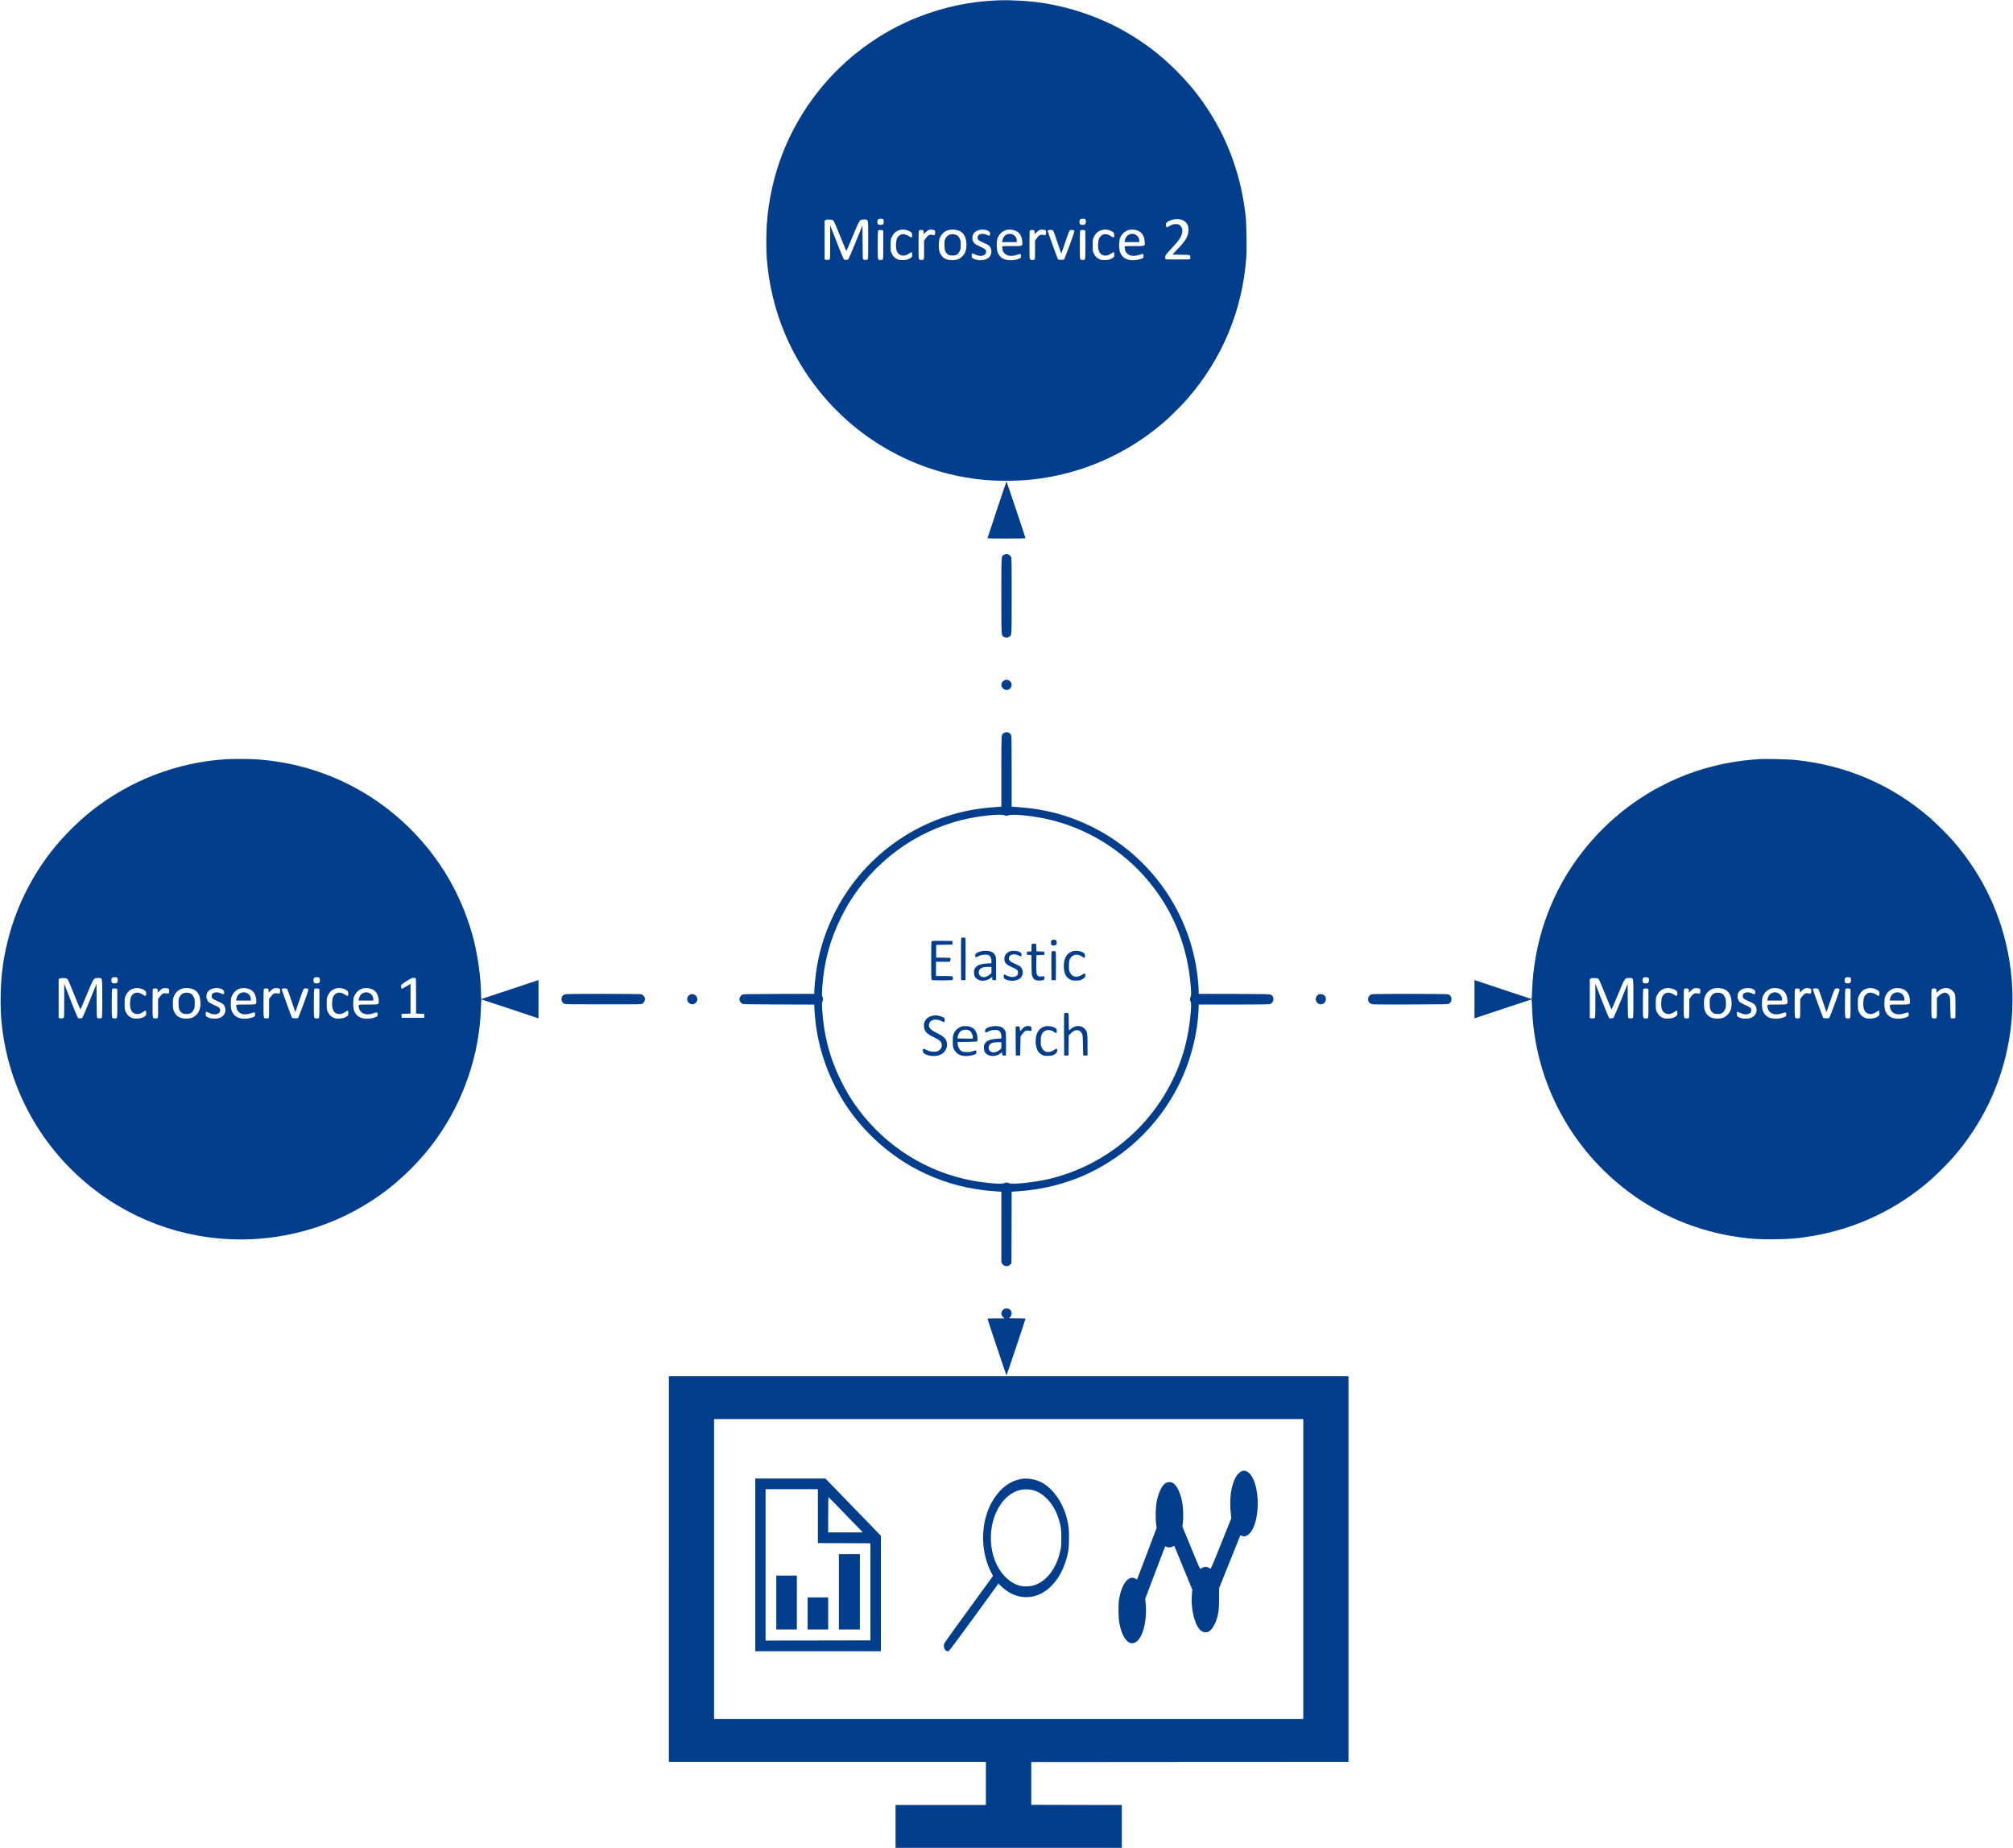<?xml version="1.0" standalone="no"?>
<!DOCTYPE svg PUBLIC "-//W3C//DTD SVG 20010904//EN"
 "http://www.w3.org/TR/2001/REC-SVG-20010904/DTD/svg10.dtd">
<svg version="1.0" xmlns="http://www.w3.org/2000/svg"
 width="5080pt" height="4663pt" viewBox="0 0 5080 4663"
 preserveAspectRatio="xMidYMid meet">

<g transform="translate(0,4663) scale(0.1,-0.1)"
fill="#033e8d" stroke="none">
<path d="M25160 46620 c-678 -27 -1332 -164 -1975 -415 -987 -386 -1876 -1045
-2536 -1880 -769 -973 -1212 -2121 -1299 -3365 -15 -205 -15 -648 -1 -835 102
-1342 617 -2567 1502 -3575 974 -1108 2324 -1824 3792 -2009 435 -55 966 -59
1417 -10 1220 132 2370 633 3310 1442 162 139 450 427 594 592 879 1008 1389
2231 1487 3562 15 218 7 846 -15 1043 -109 982 -414 1857 -926 2656 -243 378
-492 687 -824 1020 -395 395 -797 703 -1281 981 -816 469 -1807 756 -2720 788
-88 3 -198 7 -245 9 -47 2 -173 0 -280 -4z m-2870 -5526 c19 -22 17 -101 -4
-122 -25 -25 -113 -23 -132 2 -19 27 -18 95 3 118 21 24 114 26 133 2z m5100
0 c19 -22 17 -101 -4 -122 -25 -25 -113 -23 -132 2 -19 27 -18 95 3 118 21 24
114 26 133 2z m2443 -14 c29 -11 69 -36 89 -57 54 -55 71 -103 70 -198 -1
-151 -62 -259 -273 -480 l-133 -140 214 -3 c137 -1 218 -6 227 -13 14 -12 18
-76 5 -97 -7 -9 -76 -12 -312 -10 l-304 3 -6 25 c-16 60 -3 83 142 237 209
222 272 319 284 439 5 49 2 66 -18 103 -34 66 -67 86 -141 86 -67 0 -105 -13
-179 -58 -26 -16 -52 -26 -57 -22 -14 8 -24 69 -16 95 4 11 24 32 45 46 95 63
259 83 363 44z m-8799 -20 c14 -15 81 -170 172 -398 81 -205 151 -369 155
-365 4 5 76 172 159 373 177 426 173 420 280 420 119 0 110 42 110 -520 0
-464 -1 -480 -19 -490 -27 -14 -84 -13 -104 3 -15 11 -17 52 -19 435 l-3 424
-170 -419 c-93 -230 -178 -426 -187 -435 -21 -21 -86 -24 -110 -5 -9 6 -91
203 -182 437 l-165 425 -1 -427 c0 -412 -1 -428 -19 -438 -22 -11 -64 -13 -98
-4 l-23 6 0 489 0 488 23 16 c17 12 40 16 99 13 67 -3 81 -6 102 -28z m1822
-231 c65 -12 138 -49 154 -79 5 -10 10 -37 10 -60 0 -45 -20 -62 -49 -42 -117
83 -211 95 -281 35 -54 -45 -73 -96 -78 -209 -7 -157 29 -244 114 -280 70 -29
144 -14 229 47 24 17 48 28 54 25 6 -4 11 -31 11 -61 0 -49 -3 -56 -33 -79
-55 -42 -114 -59 -207 -60 -74 -1 -92 3 -142 27 -66 32 -101 70 -137 147 -24
51 -26 65 -26 200 0 141 1 147 31 210 57 120 135 173 280 189 6 0 37 -4 70
-10z m725 -9 c17 -10 20 -20 17 -68 -3 -63 -1 -62 -93 -47 -51 9 -95 -19 -147
-94 l-38 -54 0 -238 c0 -263 4 -249 -70 -249 -72 0 -70 -9 -70 375 0 189 3
350 6 359 8 20 62 30 97 17 24 -9 27 -16 27 -56 l0 -46 50 50 c28 28 65 55 83
60 36 12 108 6 138 -9z m545 9 c167 -31 251 -140 262 -340 8 -158 -27 -261
-118 -342 -67 -60 -131 -82 -240 -82 -154 0 -250 56 -306 177 -24 55 -29 78
-32 174 -5 133 11 202 64 281 77 113 211 161 370 132z m801 -19 c48 -21 68
-56 58 -102 -8 -33 -22 -35 -76 -7 -81 41 -190 34 -224 -14 -23 -33 -19 -90 9
-116 13 -12 68 -41 124 -66 55 -24 114 -53 131 -66 66 -49 90 -161 52 -244
-23 -51 -53 -78 -116 -107 -72 -33 -217 -32 -293 2 -29 12 -57 31 -62 41 -13
24 -13 96 1 104 6 4 39 -7 73 -24 83 -43 157 -50 219 -23 38 17 48 27 57 60
18 57 -4 93 -77 127 -200 93 -204 96 -234 143 -56 89 -33 213 52 269 84 55
212 65 306 23z m710 -6 c99 -48 149 -133 160 -272 9 -116 19 -112 -269 -112
-271 0 -248 9 -227 -92 9 -40 21 -63 53 -94 70 -71 179 -80 328 -29 78 27 91
21 86 -42 -3 -33 -8 -41 -39 -56 -64 -31 -176 -50 -264 -43 -144 10 -239 75
-287 196 -31 77 -33 279 -4 357 41 109 132 191 237 213 68 14 167 3 226 -26z
m744 16 c17 -10 20 -20 17 -68 -3 -63 -1 -62 -93 -47 -51 9 -95 -19 -147 -94
l-38 -54 0 -238 c0 -263 4 -249 -70 -249 -72 0 -70 -9 -70 375 0 189 3 350 6
359 8 20 62 30 97 17 24 -9 27 -16 27 -56 l0 -46 50 50 c28 28 65 55 83 60 36
12 108 6 138 -9z m1575 9 c65 -12 138 -49 154 -79 5 -10 10 -37 10 -60 0 -45
-20 -62 -49 -42 -117 83 -211 95 -281 35 -54 -45 -73 -96 -78 -209 -7 -157 29
-244 114 -280 70 -29 144 -14 229 47 24 17 48 28 54 25 6 -4 11 -31 11 -61 0
-49 -3 -56 -33 -79 -55 -42 -114 -59 -207 -60 -74 -1 -92 3 -142 27 -66 32
-101 70 -137 147 -24 51 -26 65 -26 200 0 141 1 147 31 210 57 120 135 173
280 189 6 0 37 -4 70 -10z m771 -25 c99 -48 149 -133 160 -272 9 -116 19 -112
-269 -112 -271 0 -248 9 -227 -92 9 -40 21 -63 53 -94 70 -71 179 -80 328 -29
78 27 91 21 86 -42 -3 -33 -8 -41 -39 -56 -64 -31 -176 -50 -264 -43 -144 10
-239 75 -287 196 -31 77 -33 279 -4 357 41 109 132 191 237 213 68 14 167 3
226 -26z m-6463 16 l26 -10 0 -364 c0 -405 5 -376 -70 -376 -72 0 -70 -10 -70
378 0 191 4 352 8 358 13 22 68 29 106 14z m4284 4 c36 -7 26 17 152 -353 l83
-243 101 293 c101 292 101 294 134 303 20 5 44 5 65 -1 25 -7 31 -14 29 -33
-5 -46 -243 -695 -260 -708 -19 -15 -136 -12 -152 4 -9 9 -260 700 -260 717 0
20 58 31 108 21z m816 -4 l26 -10 0 -364 c0 -405 5 -376 -70 -376 -72 0 -70
-10 -70 378 0 191 4 352 8 358 13 22 68 29 106 14z"/>
<path d="M23940 40697 c-31 -16 -52 -38 -74 -77 -30 -53 -31 -60 -31 -170 0
-135 18 -189 80 -236 32 -24 49 -29 109 -32 100 -5 149 22 191 103 28 54 30
67 30 164 0 98 -2 111 -30 166 -24 49 -38 64 -75 83 -60 30 -142 30 -200 -1z"/>
<path d="M25410 40714 c-63 -27 -100 -78 -114 -156 l-7 -38 186 0 185 0 0 38
c0 123 -133 207 -250 156z"/>
<path d="M28500 40714 c-63 -27 -100 -78 -114 -156 l-7 -38 186 0 185 0 0 38
c0 123 -133 207 -250 156z"/>
<path d="M25157 33767 c-130 -391 -237 -715 -237 -720 0 -4 216 -7 480 -7 264
0 480 3 480 7 0 15 -475 1433 -480 1433 -3 0 -112 -321 -243 -713z"/>
<path d="M25340 32632 c-74 -37 -70 25 -70 -1035 0 -1044 -3 -997 62 -1037 42
-25 94 -26 135 0 67 40 63 -21 63 1037 0 943 0 959 -20 991 -21 34 -72 62
-112 62 -13 0 -39 -8 -58 -18z"/>
<path d="M25343 29459 c-71 -35 -93 -116 -50 -180 28 -42 60 -59 115 -59 34 0
49 6 78 33 67 61 54 166 -25 206 -50 26 -66 26 -118 0z"/>
<path d="M25372 28149 c-18 -3 -42 -15 -53 -25 -51 -46 -49 -11 -49 -962 l0
-888 -177 -13 c-98 -7 -243 -21 -323 -31 -1620 -211 -3030 -1230 -3741 -2705
-264 -548 -410 -1081 -464 -1695 -8 -91 -15 -191 -15 -222 l0 -58 -898 -2
c-846 -3 -899 -4 -925 -21 -37 -24 -67 -75 -67 -112 0 -37 30 -88 67 -112 26
-17 79 -18 925 -21 l898 -3 0 -57 c0 -77 26 -361 45 -497 95 -675 344 -1345
718 -1930 489 -765 1219 -1403 2035 -1780 557 -258 1120 -401 1750 -446 l172
-12 0 -892 0 -892 23 -34 c28 -42 60 -59 115 -59 34 0 49 6 80 34 l37 34 3
905 2 904 168 12 c992 71 1860 392 2627 971 717 541 1274 1276 1600 2111 183
468 300 1009 321 1482 l7 147 871 0 c485 0 888 4 910 10 115 26 142 176 43
235 -31 19 -59 20 -929 23 l-898 2 0 73 c0 144 -33 444 -71 657 -140 776 -466
1504 -952 2125 -459 585 -1049 1061 -1712 1381 -581 280 -1146 428 -1807 475
l-178 13 0 889 c0 769 -2 893 -15 921 -24 51 -83 78 -143 65z m-16 -2095 c36
-15 43 -15 91 1 130 44 697 -20 1108 -125 1021 -260 1929 -866 2567 -1710 535
-709 843 -1518 923 -2427 19 -213 19 -283 0 -319 -19 -37 -19 -81 0 -118 19
-36 19 -106 0 -316 -61 -692 -245 -1301 -568 -1884 -641 -1152 -1735 -1979
-3017 -2280 -378 -88 -925 -143 -1006 -101 -36 19 -72 19 -104 0 -60 -34 -457
-5 -810 61 -1144 213 -2164 849 -2870 1789 -185 246 -319 468 -466 770 -269
553 -414 1112 -454 1752 -10 150 -9 175 4 202 20 39 20 94 0 133 -14 27 -14
51 -5 207 42 649 194 1222 477 1790 56 113 140 268 186 344 643 1061 1676
1822 2870 2117 412 101 965 160 1074 114z"/>
<path d="M24262 22962 c-10 -7 -12 -121 -10 -538 l3 -529 55 0 55 0 3 529 c2
417 0 531 -10 538 -7 4 -29 8 -48 8 -19 0 -41 -4 -48 -8z"/>
<path d="M26550 22908 c-20 -11 -26 -22 -28 -60 -4 -57 14 -78 69 -78 56 0 83
29 76 82 -3 22 -10 45 -15 50 -16 16 -76 19 -102 6z"/>
<path d="M23512 22878 c-9 -9 -12 -128 -12 -490 0 -462 1 -478 19 -488 29 -15
503 -14 519 2 7 7 12 26 12 43 0 53 -6 55 -227 55 l-203 0 0 180 0 180 175 0
175 0 11 24 c7 14 9 36 5 50 l-6 26 -178 2 -177 3 0 160 0 160 205 5 205 5 0
45 0 45 -255 3 c-191 2 -259 -1 -268 -10z"/>
<path d="M26053 22810 c-21 -9 -23 -15 -23 -99 l0 -90 -57 -3 -58 -3 0 -40 0
-40 57 -3 56 -3 4 -252 c3 -246 4 -253 28 -302 35 -69 74 -90 170 -90 99 0
133 19 128 73 -3 33 -6 37 -28 34 -99 -10 -121 -7 -145 20 -31 36 -37 91 -33
323 l3 190 100 5 100 5 0 40 0 40 -100 5 -100 5 -3 91 -3 92 -31 6 c-37 7 -37
7 -65 -4z"/>
<path d="M24765 22626 c-66 -17 -117 -39 -138 -60 -18 -19 -23 -81 -7 -91 6
-3 40 9 77 27 56 28 81 33 148 36 67 3 85 0 113 -18 41 -26 62 -73 62 -143 l0
-54 -107 -6 c-174 -10 -268 -48 -312 -128 -20 -34 -23 -52 -19 -113 3 -61 8
-79 31 -110 80 -104 258 -114 381 -20 l45 34 3 -42 3 -43 45 0 45 0 3 273 c1
163 -2 289 -8 311 -27 102 -100 151 -232 157 -49 2 -103 -2 -133 -10z m255
-475 l0 -79 -42 -36 c-125 -107 -278 -73 -278 61 0 32 7 50 28 73 38 43 91 59
200 60 l92 0 0 -79z"/>
<path d="M25514 22631 c-104 -27 -168 -102 -168 -196 0 -103 47 -152 208 -218
104 -42 136 -72 136 -127 0 -70 -30 -100 -115 -114 -47 -8 -137 14 -187 44
-50 30 -58 27 -58 -29 0 -57 13 -69 100 -95 106 -32 234 -15 308 41 98 74 97
243 -2 311 -17 12 -74 40 -126 62 -109 46 -150 83 -150 134 0 99 124 133 258
71 l52 -24 6 24 c12 47 -4 75 -54 97 -51 23 -157 32 -208 19z"/>
<path d="M27065 22624 c-144 -46 -219 -174 -219 -374 1 -168 52 -279 154 -335
50 -27 63 -30 150 -30 77 0 104 4 142 22 66 30 98 65 98 105 0 61 -12 65 -72
26 -134 -90 -256 -70 -315 50 -26 52 -28 67 -28 167 0 132 17 187 75 239 67
61 172 58 260 -5 58 -42 70 -39 70 19 0 56 -12 71 -83 102 -64 28 -167 35
-232 14z"/>
<path d="M26542 22622 c-9 -7 -12 -87 -10 -368 l3 -359 55 0 55 0 3 359 c2
281 -1 361 -10 368 -7 4 -29 8 -48 8 -19 0 -41 -4 -48 -8z"/>
<path d="M26862 21062 c-10 -7 -12 -121 -10 -538 l3 -529 55 0 55 0 3 253 2
253 49 49 c59 59 104 83 156 83 61 0 103 -27 128 -81 20 -43 22 -69 27 -302
l5 -255 55 0 55 0 0 265 c0 302 -5 335 -67 404 -88 101 -244 99 -362 -4 -18
-17 -36 -30 -40 -30 -3 0 -6 96 -6 214 0 235 3 226 -63 226 -18 0 -38 -4 -45
-8z"/>
<path d="M23550 21000 c-101 -18 -166 -60 -205 -132 -24 -43 -28 -64 -28 -122
0 -130 60 -200 245 -289 63 -30 131 -69 151 -87 87 -76 68 -209 -37 -260 -39
-19 -59 -21 -129 -19 -72 4 -93 9 -160 42 -42 21 -82 35 -87 32 -6 -3 -10 -25
-10 -49 0 -53 24 -78 106 -108 90 -32 206 -36 294 -9 138 42 221 161 207 296
-12 116 -68 175 -250 264 -176 86 -228 151 -197 245 33 101 176 127 311 58 34
-18 65 -29 70 -26 5 3 9 27 9 54 0 48 -1 50 -41 71 -39 20 -158 50 -189 48 -8
-1 -35 -5 -60 -9z"/>
<path d="M24285 20731 c-97 -25 -180 -97 -217 -189 -20 -50 -23 -74 -23 -192
0 -133 1 -136 33 -203 55 -111 157 -167 303 -167 74 0 184 22 228 45 27 13 31
21 31 55 0 21 -3 41 -8 43 -4 3 -41 -6 -81 -20 -63 -21 -90 -24 -166 -21 -78
2 -97 7 -129 28 -45 31 -84 107 -88 175 l-3 50 239 3 c169 2 244 6 254 14 11
10 13 30 9 94 -11 182 -109 283 -282 290 -38 2 -83 0 -100 -5z m176 -106 c49
-26 89 -103 89 -172 l0 -33 -192 2 -193 3 3 35 c4 45 35 110 66 139 53 50 157
62 227 26z"/>
<path d="M25015 20726 c-66 -17 -117 -39 -138 -60 -18 -19 -23 -81 -7 -91 6
-3 40 9 77 27 56 28 81 33 148 36 67 3 85 0 113 -18 41 -26 62 -73 62 -143 l0
-54 -107 -6 c-174 -10 -268 -48 -312 -128 -20 -34 -23 -52 -19 -113 3 -61 8
-79 31 -110 80 -104 258 -114 381 -20 l45 34 3 -42 3 -43 45 0 45 0 3 273 c1
163 -2 289 -8 311 -27 102 -100 151 -232 157 -49 2 -103 -2 -133 -10z m255
-475 l0 -79 -42 -36 c-125 -107 -278 -73 -278 61 0 32 7 50 28 73 38 43 91 59
200 60 l92 0 0 -79z"/>
<path d="M25862 20719 c-24 -12 -58 -41 -75 -65 -18 -24 -35 -43 -39 -44 -4 0
-8 26 -10 58 -3 55 -4 57 -32 60 -15 2 -39 1 -52 -2 l-24 -6 2 -363 3 -362 55
0 55 0 5 240 5 240 31 45 c64 90 109 116 177 100 67 -15 67 -15 67 44 0 52 -1
55 -31 65 -48 17 -89 13 -137 -10z"/>
<path d="M26355 20724 c-144 -46 -219 -174 -219 -374 1 -168 52 -279 154 -335
50 -27 63 -30 150 -30 77 0 104 4 142 22 66 30 98 65 98 105 0 61 -12 65 -72
26 -134 -90 -256 -70 -315 50 -26 52 -28 67 -28 167 0 132 17 187 75 239 67
61 172 58 260 -5 58 -42 70 -39 70 19 0 56 -12 71 -83 102 -64 28 -167 35
-232 14z"/>
<path d="M5680 27469 c-1225 -82 -2399 -534 -3365 -1298 -363 -287 -741 -668
-1027 -1036 -470 -605 -829 -1310 -1037 -2040 -163 -568 -235 -1085 -235
-1695 0 -311 9 -475 44 -750 211 -1665 1106 -3167 2476 -4156 1175 -848 2615
-1245 4062 -1119 1083 95 2101 467 2987 1093 531 375 1041 882 1421 1412 696
968 1095 2140 1131 3313 3 119 9 217 12 217 3 0 329 -108 724 -239 l717 -239
0 483 0 483 -717 -239 c-395 -131 -721 -239 -725 -239 -5 0 -8 44 -8 98 0 440
-93 1082 -221 1532 -291 1021 -813 1912 -1555 2654 -1055 1054 -2437 1675
-3931 1766 -196 11 -568 11 -753 -1z m-2720 -5515 c19 -22 17 -101 -4 -122
-25 -25 -113 -23 -132 2 -19 27 -18 95 3 118 21 24 114 26 133 2z m5100 0 c19
-22 17 -101 -4 -122 -25 -25 -113 -23 -132 2 -19 27 -18 95 3 118 21 24 114
26 133 2z m2423 -4 c16 0 17 -28 17 -450 l0 -449 103 -3 102 -3 0 -50 0 -50
-285 0 -285 0 0 50 0 50 113 3 112 3 0 375 0 376 -47 -28 c-27 -15 -73 -43
-103 -61 -30 -18 -60 -33 -66 -33 -25 0 -33 75 -11 102 17 22 215 149 257 165
19 7 44 11 55 8 11 -3 28 -5 38 -5z m-8779 -30 c14 -15 81 -170 172 -398 81
-205 151 -369 155 -365 4 5 76 172 159 373 177 426 173 420 280 420 119 0 110
42 110 -520 0 -464 -1 -480 -19 -490 -27 -14 -84 -13 -104 3 -15 11 -17 52
-19 435 l-3 424 -170 -419 c-93 -230 -178 -426 -187 -435 -21 -21 -86 -24
-110 -5 -9 6 -91 203 -182 437 l-165 425 -1 -427 c0 -412 -1 -428 -19 -438
-22 -11 -64 -13 -98 -4 l-23 6 0 489 0 488 23 16 c17 12 40 16 99 13 67 -3 81
-6 102 -28z m1822 -231 c65 -12 138 -49 154 -79 5 -10 10 -37 10 -60 0 -45
-20 -62 -49 -42 -117 83 -211 95 -281 35 -54 -45 -73 -96 -78 -209 -7 -157 29
-244 114 -280 70 -29 144 -14 229 47 24 17 48 28 54 25 6 -4 11 -31 11 -61 0
-49 -3 -56 -33 -79 -55 -42 -114 -59 -207 -60 -74 -1 -92 3 -142 27 -66 32
-101 70 -137 147 -24 51 -26 65 -26 200 0 141 1 147 31 210 57 120 135 173
280 189 6 0 37 -4 70 -10z m725 -9 c17 -10 20 -20 17 -68 -3 -63 -1 -62 -93
-47 -51 9 -95 -19 -147 -94 l-38 -54 0 -238 c0 -263 4 -249 -70 -249 -72 0
-70 -9 -70 375 0 189 3 350 6 359 8 20 62 30 97 17 24 -9 27 -16 27 -56 l0
-46 50 50 c28 28 65 55 83 60 36 12 108 6 138 -9z m545 9 c167 -31 251 -140
262 -340 8 -158 -27 -261 -118 -342 -67 -60 -131 -82 -240 -82 -154 0 -250 56
-306 177 -24 55 -29 78 -32 174 -5 133 11 202 64 281 77 113 211 161 370 132z
m801 -19 c48 -21 68 -56 58 -102 -8 -33 -22 -35 -76 -7 -81 41 -190 34 -224
-14 -23 -33 -19 -90 9 -116 13 -12 68 -41 124 -66 55 -24 114 -53 131 -66 66
-49 90 -161 52 -244 -23 -51 -53 -78 -116 -107 -72 -33 -217 -32 -293 2 -29
12 -57 31 -62 41 -13 24 -13 96 1 104 6 4 39 -7 73 -24 83 -43 157 -50 219
-23 38 17 48 27 57 60 18 57 -4 93 -77 127 -200 93 -204 96 -234 143 -56 89
-33 213 52 269 84 55 212 65 306 23z m710 -6 c99 -48 149 -133 160 -272 9
-116 19 -112 -269 -112 -271 0 -248 9 -227 -92 9 -40 21 -63 53 -94 70 -71
179 -80 328 -29 78 27 91 21 86 -42 -3 -33 -8 -41 -39 -56 -64 -31 -176 -50
-264 -43 -144 10 -239 75 -287 196 -31 77 -33 279 -4 357 41 109 132 191 237
213 68 14 167 3 226 -26z m744 16 c17 -10 20 -20 17 -68 -3 -63 -1 -62 -93
-47 -51 9 -95 -19 -147 -94 l-38 -54 0 -238 c0 -263 4 -249 -70 -249 -72 0
-70 -9 -70 375 0 189 3 350 6 359 8 20 62 30 97 17 24 -9 27 -16 27 -56 l0
-46 50 50 c28 28 65 55 83 60 36 12 108 6 138 -9z m1575 9 c65 -12 138 -49
154 -79 5 -10 10 -37 10 -60 0 -45 -20 -62 -49 -42 -117 83 -211 95 -281 35
-54 -45 -73 -96 -78 -209 -7 -157 29 -244 114 -280 70 -29 144 -14 229 47 24
17 48 28 54 25 6 -4 11 -31 11 -61 0 -49 -3 -56 -33 -79 -55 -42 -114 -59
-207 -60 -74 -1 -92 3 -142 27 -66 32 -101 70 -137 147 -24 51 -26 65 -26 200
0 141 1 147 31 210 57 120 135 173 280 189 6 0 37 -4 70 -10z m771 -25 c99
-48 149 -133 160 -272 9 -116 19 -112 -269 -112 -271 0 -248 9 -227 -92 9 -40
21 -63 53 -94 70 -71 179 -80 328 -29 78 27 91 21 86 -42 -3 -33 -8 -41 -39
-56 -64 -31 -176 -50 -264 -43 -144 10 -239 75 -287 196 -31 77 -33 279 -4
357 41 109 132 191 237 213 68 14 167 3 226 -26z m-6463 16 l26 -10 0 -364 c0
-405 5 -376 -70 -376 -72 0 -70 -10 -70 378 0 191 4 352 8 358 13 22 68 29
106 14z m4284 4 c36 -7 26 17 152 -353 l83 -243 101 293 c101 292 101 294 134
303 20 5 44 5 65 -1 25 -7 31 -14 29 -33 -5 -46 -243 -695 -260 -708 -19 -15
-136 -12 -152 4 -9 9 -260 700 -260 717 0 20 58 31 108 21z m816 -4 l26 -10 0
-364 c0 -405 5 -376 -70 -376 -72 0 -70 -10 -70 378 0 191 4 352 8 358 13 22
68 29 106 14z"/>
<path d="M4610 21557 c-31 -16 -52 -38 -74 -77 -30 -53 -31 -60 -31 -170 0
-135 18 -189 80 -236 32 -24 49 -29 109 -32 100 -5 149 22 191 103 28 54 30
67 30 164 0 98 -2 111 -30 166 -24 49 -38 64 -75 83 -60 30 -142 30 -200 -1z"/>
<path d="M6080 21574 c-63 -27 -100 -78 -114 -156 l-7 -38 186 0 185 0 0 38
c0 123 -133 207 -250 156z"/>
<path d="M9170 21574 c-63 -27 -100 -78 -114 -156 l-7 -38 186 0 185 0 0 38
c0 123 -133 207 -250 156z"/>
<path d="M44405 27474 c-22 -2 -103 -9 -180 -14 -287 -23 -619 -75 -909 -145
-1430 -342 -2674 -1182 -3538 -2390 -685 -959 -1073 -2110 -1114 -3305 -4
-110 -10 -200 -13 -200 -3 0 -329 108 -724 239 l-717 239 0 -483 0 -483 717
239 c395 131 721 239 724 239 3 0 9 -91 12 -203 58 -1772 894 -3430 2292
-4542 866 -689 1893 -1122 2995 -1264 288 -37 421 -45 750 -45 424 0 680 21
1050 85 1110 191 2120 672 2970 1413 149 130 439 419 566 566 742 850 1220
1853 1413 2960 115 655 118 1354 10 2010 -185 1127 -664 2147 -1413 3010 -128
148 -438 458 -586 586 -973 845 -2127 1339 -3430 1469 -145 15 -779 29 -875
19z m-2805 -5520 c19 -22 17 -101 -4 -122 -25 -25 -113 -23 -132 2 -19 27 -18
95 3 118 21 24 114 26 133 2z m5100 0 c19 -22 17 -101 -4 -122 -25 -25 -113
-23 -132 2 -19 27 -18 95 3 118 21 24 114 26 133 2z m-6356 -34 c14 -15 81
-170 172 -398 81 -205 151 -369 155 -365 4 5 76 172 159 373 177 426 173 420
280 420 119 0 110 42 110 -520 0 -464 -1 -480 -19 -490 -27 -14 -84 -13 -104
3 -15 11 -17 52 -19 435 l-3 424 -170 -419 c-93 -230 -178 -426 -187 -435 -21
-21 -86 -24 -110 -5 -9 6 -91 203 -182 437 l-165 425 -1 -427 c0 -412 -1 -428
-19 -438 -22 -11 -64 -13 -98 -4 l-23 6 0 489 0 488 23 16 c17 12 40 16 99 13
67 -3 81 -6 102 -28z m1822 -231 c65 -12 138 -49 154 -79 5 -10 10 -37 10 -60
0 -45 -20 -62 -49 -42 -117 83 -211 95 -281 35 -54 -45 -73 -96 -78 -209 -7
-157 29 -244 114 -280 70 -29 144 -14 229 47 24 17 48 28 54 25 6 -4 11 -31
11 -61 0 -49 -3 -56 -33 -79 -55 -42 -114 -59 -207 -60 -74 -1 -92 3 -142 27
-66 32 -101 70 -137 147 -24 51 -26 65 -26 200 0 141 1 147 31 210 57 120 135
173 280 189 6 0 37 -4 70 -10z m725 -9 c17 -10 20 -20 17 -68 -3 -63 -1 -62
-93 -47 -51 9 -95 -19 -147 -94 l-38 -54 0 -238 c0 -263 4 -249 -70 -249 -72
0 -70 -9 -70 375 0 189 3 350 6 359 8 20 62 30 97 17 24 -9 27 -16 27 -56 l0
-46 50 50 c28 28 65 55 83 60 36 12 108 6 138 -9z m545 9 c167 -31 251 -140
262 -340 8 -158 -27 -261 -118 -342 -67 -60 -131 -82 -240 -82 -154 0 -250 56
-306 177 -24 55 -29 78 -32 174 -5 133 11 202 64 281 77 113 211 161 370 132z
m801 -19 c48 -21 68 -56 58 -102 -8 -33 -22 -35 -76 -7 -81 41 -190 34 -224
-14 -23 -33 -19 -90 9 -116 13 -12 68 -41 124 -66 55 -24 114 -53 131 -66 66
-49 90 -161 52 -244 -23 -51 -53 -78 -116 -107 -72 -33 -217 -32 -293 2 -29
12 -57 31 -62 41 -13 24 -13 96 1 104 6 4 39 -7 73 -24 83 -43 157 -50 219
-23 38 17 48 27 57 60 18 57 -4 93 -77 127 -200 93 -204 96 -234 143 -56 89
-33 213 52 269 84 55 212 65 306 23z m710 -6 c99 -48 149 -133 160 -272 9
-116 19 -112 -269 -112 -271 0 -248 9 -227 -92 9 -40 21 -63 53 -94 70 -71
179 -80 328 -29 78 27 91 21 86 -42 -3 -33 -8 -41 -39 -56 -64 -31 -176 -50
-264 -43 -144 10 -239 75 -287 196 -31 77 -33 279 -4 357 41 109 132 191 237
213 68 14 167 3 226 -26z m744 16 c17 -10 20 -20 17 -68 -3 -63 -1 -62 -93
-47 -51 9 -95 -19 -147 -94 l-38 -54 0 -238 c0 -263 4 -249 -70 -249 -72 0
-70 -9 -70 375 0 189 3 350 6 359 8 20 62 30 97 17 24 -9 27 -16 27 -56 l0
-46 50 50 c28 28 65 55 83 60 36 12 108 6 138 -9z m1575 9 c65 -12 138 -49
154 -79 5 -10 10 -37 10 -60 0 -45 -20 -62 -49 -42 -117 83 -211 95 -281 35
-54 -45 -73 -96 -78 -209 -7 -157 29 -244 114 -280 70 -29 144 -14 229 47 24
17 48 28 54 25 6 -4 11 -31 11 -61 0 -49 -3 -56 -33 -79 -55 -42 -114 -59
-207 -60 -74 -1 -92 3 -142 27 -66 32 -101 70 -137 147 -24 51 -26 65 -26 200
0 141 1 147 31 210 57 120 135 173 280 189 6 0 37 -4 70 -10z m771 -25 c99
-48 149 -133 160 -272 9 -116 19 -112 -269 -112 -271 0 -248 9 -227 -92 9 -40
21 -63 53 -94 70 -71 179 -80 328 -29 78 27 91 21 86 -42 -3 -33 -8 -41 -39
-56 -64 -31 -176 -50 -264 -43 -144 10 -239 75 -287 196 -31 77 -33 279 -4
357 41 109 132 191 237 213 68 14 167 3 226 -26z m1131 25 c59 -12 123 -63
155 -123 21 -39 22 -54 25 -330 3 -230 0 -291 -10 -297 -16 -11 -89 -11 -105
-1 -8 5 -12 82 -15 267 -3 245 -4 262 -25 301 -23 43 -71 74 -115 74 -40 0
-126 -49 -163 -93 l-35 -41 0 -252 c0 -280 4 -264 -70 -264 -72 0 -70 -9 -70
375 0 189 3 350 6 359 8 20 62 30 97 17 24 -9 27 -16 27 -57 l0 -46 39 35 c46
41 71 56 126 73 51 16 72 17 133 3z m-7594 -9 l26 -10 0 -364 c0 -405 5 -376
-70 -376 -72 0 -70 -10 -70 378 0 191 4 352 8 358 13 22 68 29 106 14z m4284
4 c36 -7 26 17 152 -353 l83 -243 101 293 c101 292 101 294 134 303 20 5 44 5
65 -1 25 -7 31 -14 29 -33 -5 -46 -243 -695 -260 -708 -19 -15 -136 -12 -152
4 -9 9 -260 700 -260 717 0 20 58 31 108 21z m816 -4 l26 -10 0 -364 c0 -405
5 -376 -70 -376 -72 0 -70 -10 -70 378 0 191 4 352 8 358 13 22 68 29 106 14z"/>
<path d="M43250 21557 c-31 -16 -52 -38 -74 -77 -30 -53 -31 -60 -31 -170 0
-135 18 -189 80 -236 32 -24 49 -29 109 -32 100 -5 149 22 191 103 28 54 30
67 30 164 0 98 -2 111 -30 166 -24 49 -38 64 -75 83 -60 30 -142 30 -200 -1z"/>
<path d="M44720 21574 c-63 -27 -100 -78 -114 -156 l-7 -38 186 0 185 0 0 38
c0 123 -133 207 -250 156z"/>
<path d="M47810 21574 c-63 -27 -100 -78 -114 -156 l-7 -38 186 0 185 0 0 38
c0 123 -133 207 -250 156z"/>
<path d="M14269 21541 c-45 -14 -68 -31 -84 -61 -33 -63 -11 -145 48 -177 30
-17 93 -18 994 -18 956 0 962 0 990 21 40 29 67 87 59 129 -9 47 -50 92 -94
105 -44 12 -1873 13 -1913 1z"/>
<path d="M17434 21539 c-98 -28 -125 -151 -48 -219 63 -55 149 -41 195 33 59
94 -37 217 -147 186z"/>
<path d="M33293 21539 c-71 -20 -110 -109 -77 -175 35 -69 102 -94 173 -64 62
25 90 115 56 180 -25 48 -95 75 -152 59z"/>
<path d="M34616 21540 c-67 -20 -105 -92 -86 -162 15 -52 58 -85 122 -93 29
-3 465 -5 968 -3 853 3 917 4 947 21 46 24 66 69 61 129 -6 58 -32 90 -87 107
-46 13 -1879 14 -1925 1z"/>
<path d="M25372 13609 c-38 -8 -68 -32 -88 -71 -27 -53 -10 -116 42 -157 l27
-21 -217 0 c-119 0 -216 -3 -216 -7 0 -15 475 -1433 480 -1433 5 0 480 1418
480 1433 0 4 -98 7 -217 7 -194 1 -215 2 -192 15 30 16 59 70 59 110 0 82 -76
142 -158 124z"/>
<path d="M16880 7035 l0 -4865 4000 0 4000 0 0 -545 0 -545 -1140 0 -1140 0 0
-540 0 -540 2855 0 2855 0 0 540 0 540 -1142 2 -1143 3 0 540 0 540 4003 3
4002 2 0 4865 0 4865 -8575 0 -8575 0 0 -4865z m16010 0 l0 -3785 -7435 0
-7435 0 0 3785 0 3785 7435 0 7435 0 0 -3785z"/>
<path d="M31342 9508 c-47 -16 -115 -82 -157 -153 -47 -80 -100 -245 -120
-380 -22 -139 -24 -393 -5 -543 l14 -114 -259 -644 c-231 -577 -260 -643 -274
-630 -68 59 -158 60 -237 1 -21 -15 -24 -9 -244 525 l-222 541 11 75 c16 108
14 341 -5 474 -38 272 -144 500 -258 554 -70 33 -158 13 -218 -51 -69 -73
-138 -232 -172 -398 -36 -175 -43 -435 -16 -626 l9 -64 -246 -650 c-135 -357
-247 -652 -249 -654 -1 -1 -13 4 -26 13 -175 123 -368 -117 -430 -534 -20
-136 -14 -442 10 -581 53 -292 173 -491 306 -506 201 -23 366 349 366 823 0
79 -5 176 -10 218 l-11 75 251 663 c139 365 253 664 254 666 2 1 16 -4 32 -13
41 -21 112 -19 158 6 21 11 39 19 41 17 1 -2 104 -251 228 -553 l226 -551 -10
-104 c-34 -339 55 -743 197 -900 62 -69 153 -92 221 -56 78 40 168 180 212
331 46 157 55 237 56 510 l1 260 268 666 268 667 26 -14 c15 -8 43 -14 62 -14
197 1 350 364 350 830 0 508 -185 888 -398 818z"/>
<path d="M19060 7140 l0 -2180 1585 0 1585 0 0 1458 0 1457 -701 723 -700 722
-885 0 -884 0 0 -2180z m1580 1230 l0 -680 663 -2 662 -3 0 -1225 0 -1225
-1322 -3 -1323 -2 0 1910 0 1910 660 0 660 0 0 -680z m650 90 c205 -212 398
-411 429 -442 l55 -58 -437 0 -437 0 0 446 c0 263 4 444 9 442 5 -1 177 -176
381 -388z"/>
<path d="M21170 6460 l0 -950 265 0 265 0 0 950 0 950 -265 0 -265 0 0 -950z"/>
<path d="M19590 6190 l0 -680 260 0 260 0 0 680 0 680 -260 0 -260 0 0 -680z"/>
<path d="M20380 5915 l0 -405 260 0 260 0 0 405 0 405 -260 0 -260 0 0 -405z"/>
<path d="M25755 9306 c-264 -53 -485 -213 -660 -478 -110 -166 -179 -326 -229
-528 -110 -447 -59 -936 139 -1332 l54 -108 -576 -792 c-725 -998 -663 -907
-663 -972 0 -90 63 -156 123 -129 15 7 269 347 639 856 l614 844 69 -65 c182
-169 342 -248 551 -272 513 -57 982 396 1130 1094 22 102 27 156 31 341 6 241
-6 361 -53 547 -108 429 -379 796 -689 933 -148 65 -337 89 -480 61z m266
-270 c302 -54 577 -347 698 -742 55 -180 66 -259 65 -479 0 -167 -4 -217 -23
-305 -108 -510 -412 -863 -780 -909 -230 -29 -442 56 -629 254 -422 444 -466
1294 -93 1822 199 282 472 410 762 359z"/>
</g>
</svg>
